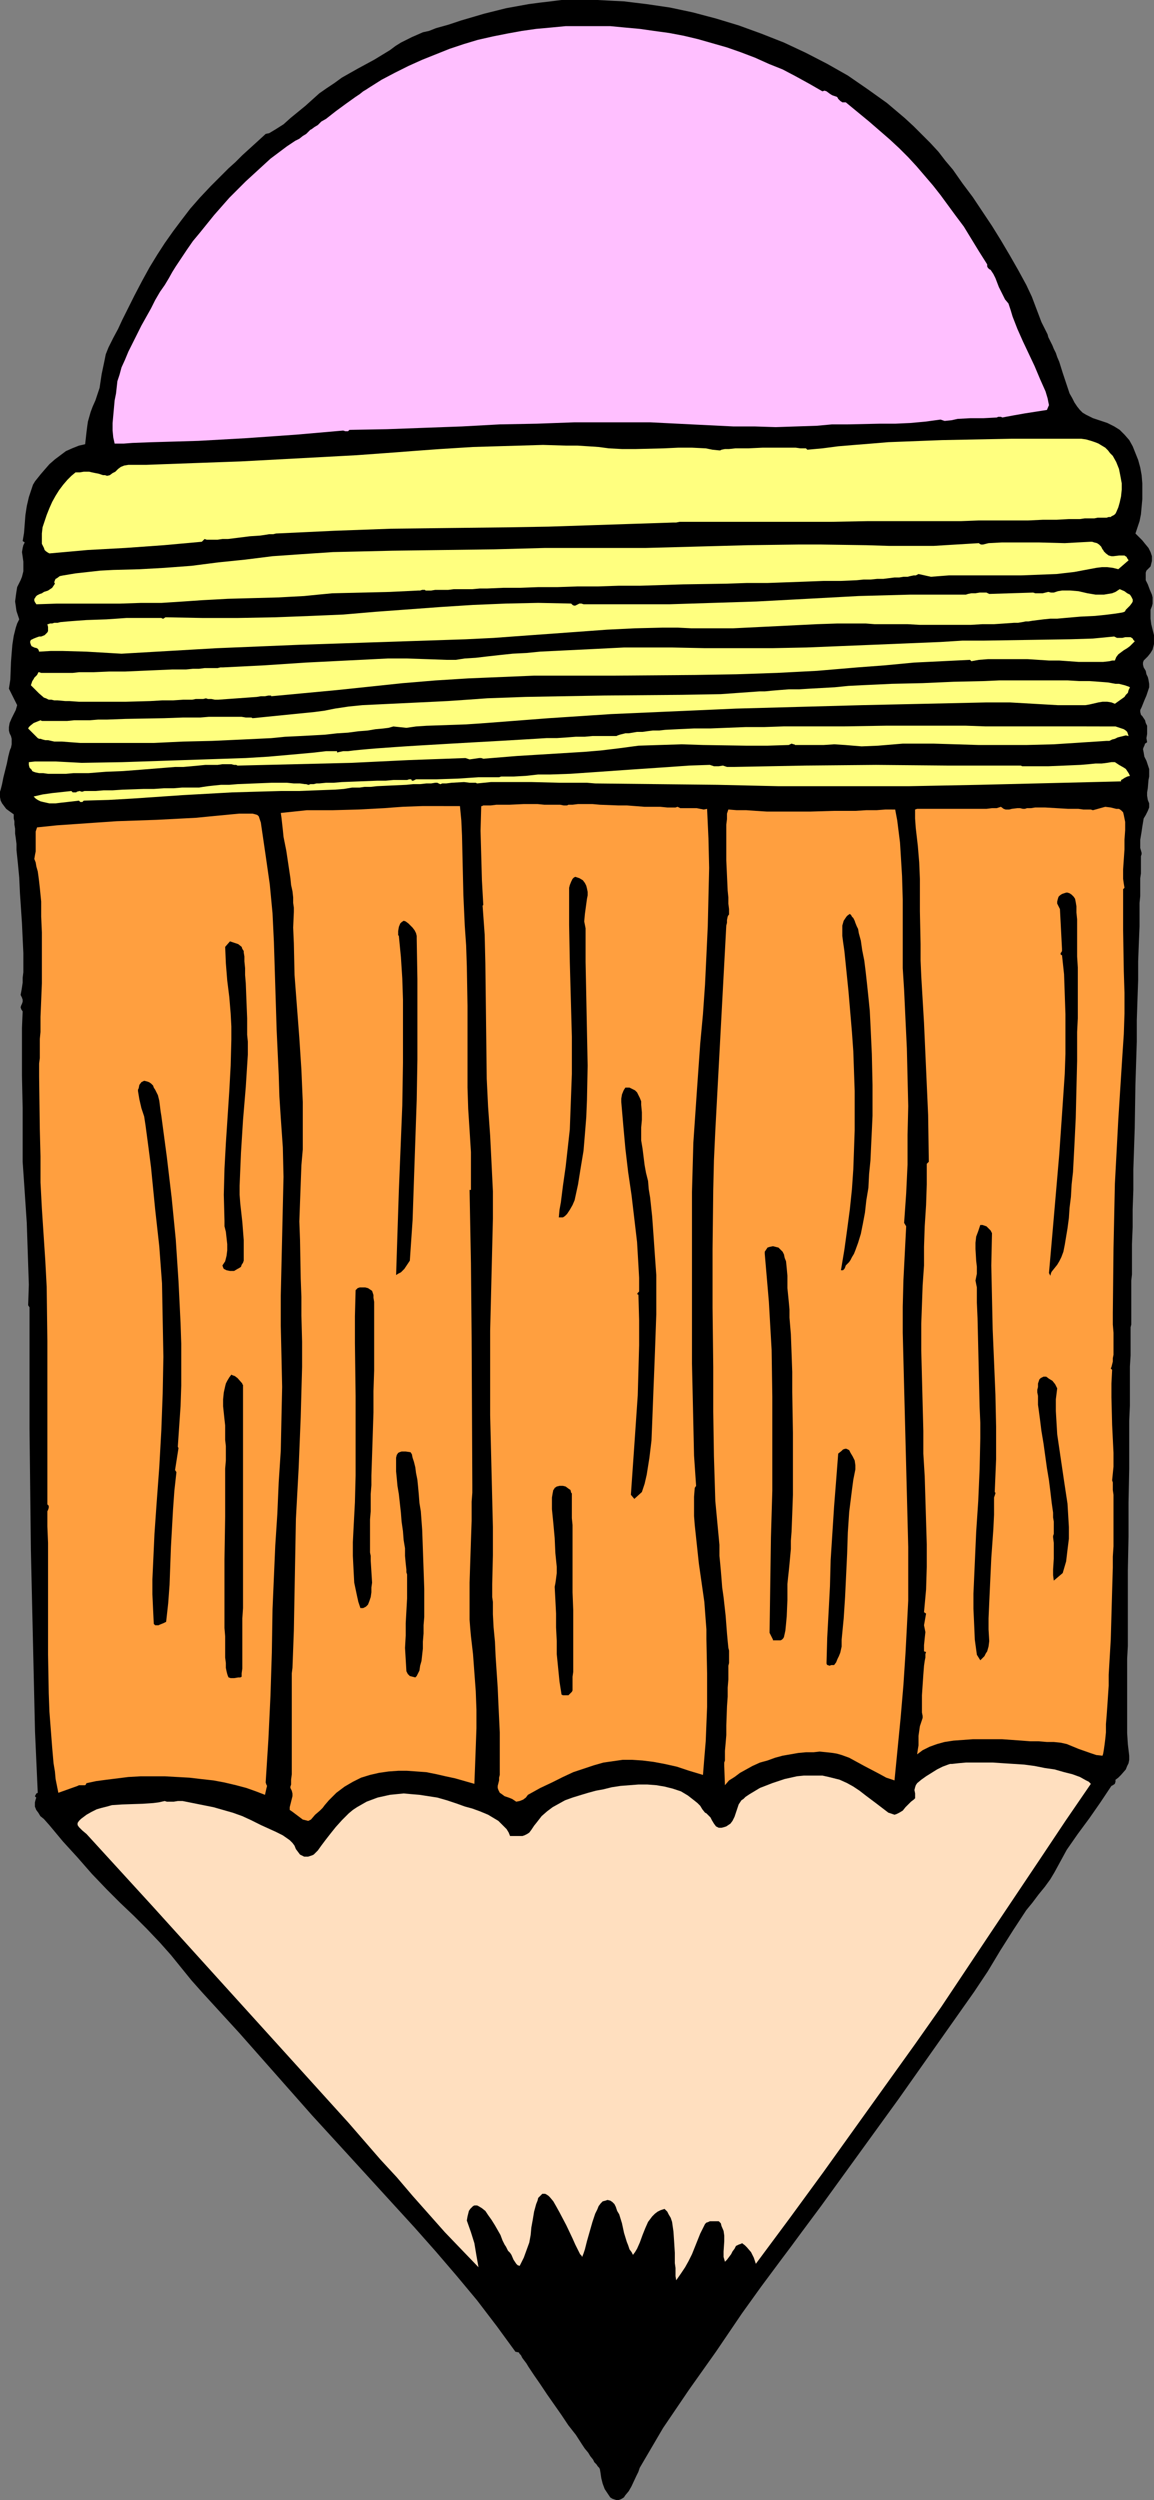 <?xml version="1.0" encoding="UTF-8" standalone="no"?>
<svg
   version="1.0"
   width="71.882mm"
   height="155.668mm"
   id="svg30"
   sodipodi:docname="Pencil 27.wmf"
   xmlns:inkscape="http://www.inkscape.org/namespaces/inkscape"
   xmlns:sodipodi="http://sodipodi.sourceforge.net/DTD/sodipodi-0.dtd"
   xmlns="http://www.w3.org/2000/svg"
   xmlns:svg="http://www.w3.org/2000/svg">
  <rect width="100%" height="100%" fill="#808080" stroke="none"/>
  <sodipodi:namedview
     id="namedview30"
     pagecolor="#ffffff"
     bordercolor="#000000"
     borderopacity="0.25"
     inkscape:showpageshadow="2"
     inkscape:pageopacity="0.0"
     inkscape:pagecheckerboard="0"
     inkscape:deskcolor="#d1d1d1"
     inkscape:document-units="mm" />
  <defs
     id="defs1">
    <pattern
       id="WMFhbasepattern"
       patternUnits="userSpaceOnUse"
       width="6"
       height="6"
       x="0"
       y="0" />
  </defs>
  <path
     style="fill:#000000;fill-opacity:1;fill-rule:evenodd;stroke:none"
     d="m 246.629,78.695 0.162,0.646 0.646,1.293 0.323,0.646 0.323,0.808 0.485,0.97 0.323,0.97 0.485,1.131 0.808,2.585 0.808,2.424 0.808,2.424 0.646,1.131 0.485,0.97 0.646,0.97 0.646,0.808 0.646,0.646 0.808,0.485 1.616,0.808 3.394,1.131 1.616,0.808 1.293,0.808 1.131,1.131 1.131,1.293 0.808,1.454 0.646,1.616 0.646,1.616 0.485,1.778 0.323,1.778 0.162,1.939 v 1.778 1.939 l -0.162,1.778 -0.162,1.778 -0.323,1.616 -0.485,1.454 -0.485,1.454 1.616,1.616 0.646,0.808 0.808,0.97 0.485,0.97 0.323,0.97 v 1.131 l -0.162,0.646 -0.162,0.646 -0.485,0.485 -0.485,0.485 -0.162,0.485 v 0.646 0.485 0.646 l 0.485,0.97 0.485,1.293 0.485,1.131 0.162,0.646 v 0.808 0.646 l -0.162,0.646 -0.323,0.808 v 0.646 1.454 l 0.162,1.293 0.323,1.293 0.323,1.293 v 1.454 0.646 l -0.162,0.646 -0.162,0.646 -0.485,0.808 -0.646,0.808 -0.646,0.646 -0.323,0.323 -0.162,0.485 v 0.485 l 0.162,0.646 0.485,0.808 0.162,0.808 0.323,0.646 0.162,0.646 0.162,0.97 v 0.808 l -0.323,0.97 -0.323,0.97 -0.485,1.131 -0.323,0.808 -0.323,0.808 -0.323,0.646 v 0.485 l 0.162,0.646 0.323,0.323 0.646,0.97 0.162,0.646 0.323,0.646 v 0.97 0.97 l -0.162,0.97 0.162,0.97 -0.485,0.323 -0.162,0.485 -0.162,0.323 -0.162,0.485 0.162,0.808 0.162,0.97 0.485,0.97 0.323,0.97 0.323,0.97 v 0.97 0.808 l -0.162,0.808 -0.162,1.939 -0.162,0.97 v 0.808 l 0.162,0.97 0.323,0.808 v 0.97 l -0.323,0.808 -0.485,0.97 -0.485,0.808 -0.323,1.939 -0.162,1.131 -0.162,0.97 -0.162,0.97 v 0.97 0.97 l 0.323,1.131 v 0.323 l -0.162,0.485 v 1.131 0.808 0.97 1.131 l -0.162,1.131 v 1.293 1.454 1.454 l -0.162,1.616 v 1.778 1.778 1.939 l -0.162,3.878 -0.162,4.363 v 4.363 l -0.162,4.686 -0.162,4.848 v 5.009 l -0.323,10.18 -0.162,10.18 -0.162,4.848 -0.162,4.848 v 4.848 l -0.162,4.525 v 4.201 l -0.162,4.04 v 1.939 1.778 1.778 1.616 l -0.162,1.454 v 2.747 1.293 4.686 0.162 0.162 0.162 0.323 0.323 0.485 l -0.162,0.646 v 0.646 0.808 0.808 0.97 0.97 2.424 l -0.162,2.585 v 2.747 3.232 3.232 l -0.162,3.555 v 3.555 3.878 3.878 l -0.162,7.918 v 8.08 l -0.162,7.918 v 3.717 3.878 3.555 3.393 3.232 l -0.162,3.07 v 5.171 2.262 2.585 0.808 1.131 2.747 2.747 l 0.162,2.585 0.323,2.747 v 0.97 l -0.162,0.808 -0.323,0.646 -0.323,0.808 -1.131,1.293 -0.646,0.646 -0.646,0.485 v 0.485 l -0.162,0.485 -0.485,0.323 -0.323,0.162 -2.586,3.878 -2.586,3.717 -2.748,3.717 -2.586,3.717 -0.97,1.778 -0.97,1.778 -0.97,1.778 -0.97,1.616 -1.293,1.778 -1.455,1.778 -1.455,1.939 -1.455,1.778 -3.071,4.686 -3.071,4.848 -2.909,4.848 -3.232,4.848 -8.889,12.604 -8.889,12.604 -18.263,25.208 -4.687,6.302 -2.263,3.07 -2.424,3.232 -4.687,6.302 -4.525,6.302 -6.141,9.049 -6.303,8.888 -3.071,4.525 -3.071,4.525 -2.748,4.686 -2.748,4.686 -0.162,0.485 -0.162,0.485 -0.485,0.97 -1.131,2.424 -0.646,1.131 -0.808,0.97 -0.323,0.485 -0.485,0.323 -0.323,0.162 -0.485,0.162 h -0.485 l -0.485,-0.162 -0.485,-0.162 -0.485,-0.323 -0.323,-0.485 -0.323,-0.485 -0.646,-0.97 -0.485,-1.293 -0.323,-1.293 -0.162,-1.131 -0.162,-0.97 v 0 l -0.162,-0.323 -0.323,-0.323 -0.323,-0.485 -0.485,-0.485 -0.323,-0.646 -0.646,-0.808 -0.485,-0.808 -0.808,-0.97 -0.646,-0.97 -1.455,-2.262 -1.778,-2.262 -1.616,-2.424 -3.394,-4.848 -1.616,-2.424 -1.455,-2.101 -0.646,-0.97 -0.646,-0.97 -0.485,-0.808 -0.485,-0.646 -0.485,-0.646 -0.323,-0.646 -0.323,-0.323 -0.162,-0.323 -0.808,-0.162 -4.364,-5.979 -4.687,-6.14 -4.849,-5.817 -4.849,-5.656 -5.01,-5.656 -5.172,-5.656 -10.182,-11.15 -8.727,-9.534 -8.566,-9.695 -8.566,-9.695 -8.727,-9.534 -2.586,-2.909 -4.849,-5.979 -2.586,-2.909 -3.071,-3.232 -3.071,-3.07 -3.232,-3.07 -3.071,-3.07 -3.556,-3.717 -3.394,-3.878 -3.394,-3.717 -3.232,-3.878 -1.293,-1.454 -0.808,-0.646 -0.485,-0.808 -0.485,-0.646 -0.323,-0.808 v -0.97 l 0.162,-0.646 0.162,-0.485 -0.162,-0.162 -0.162,-0.162 0.162,-0.323 L 8.566,422.076 8.889,421.914 8.243,407.533 7.919,393.313 7.596,379.093 7.273,364.873 6.95,336.271 v -28.602 l -0.323,-0.485 0.162,-4.848 -0.162,-4.848 -0.162,-4.848 -0.162,-4.848 -0.646,-9.695 -0.323,-4.686 v -5.009 -7.595 l -0.162,-7.595 v -7.595 -3.717 l 0.162,-3.878 -0.323,-0.485 -0.162,-0.485 0.162,-0.485 0.162,-0.323 0.162,-0.485 v -0.485 l -0.162,-0.485 -0.323,-0.646 0.162,-0.808 0.162,-0.97 0.162,-1.131 v -1.131 l 0.162,-1.293 v -1.454 -3.07 l -0.162,-3.393 -0.162,-3.555 -0.485,-7.272 -0.162,-3.555 -0.323,-3.393 -0.323,-3.07 v -1.454 l -0.162,-1.293 -0.162,-1.131 v -1.131 l -0.162,-0.97 v -0.808 l -0.162,-0.646 v -0.97 L 2.101,190.839 1.455,190.354 0.97,189.708 0.485,189.062 0.162,188.415 0,187.607 v -0.808 -0.485 l 0.162,-0.485 0.162,-0.646 0.162,-0.646 0.323,-1.616 0.808,-3.232 0.323,-1.616 0.162,-0.646 0.162,-0.646 0.162,-0.485 0.162,-0.323 0.162,-0.808 v -0.646 -0.646 L 2.586,173.226 2.263,172.579 2.101,171.933 v -0.808 l 0.162,-0.97 0.485,-1.131 0.485,-0.97 0.485,-0.97 0.323,-1.131 -1.939,-3.878 0.323,-2.101 0.162,-4.201 0.162,-2.101 0.162,-1.939 0.323,-2.101 0.485,-1.939 0.323,-0.97 0.485,-0.97 -0.323,-0.97 -0.323,-0.97 -0.162,-1.131 -0.162,-1.131 0.162,-1.293 0.162,-1.131 0.162,-0.97 0.485,-0.97 0.323,-0.646 0.323,-0.808 0.162,-0.646 0.162,-0.646 v -1.293 -0.97 l -0.162,-1.131 -0.162,-1.131 0.162,-0.97 0.162,-0.646 0.323,-0.646 -0.485,-0.323 0.323,-1.939 0.162,-2.101 0.162,-2.101 0.323,-2.101 0.485,-2.101 0.646,-1.939 0.323,-0.97 0.485,-0.808 0.646,-0.808 0.646,-0.808 0.97,-1.131 1.131,-1.293 1.293,-1.131 1.293,-0.97 1.293,-0.97 1.455,-0.646 1.616,-0.646 1.455,-0.323 0.162,-1.454 0.162,-1.454 0.162,-1.293 0.162,-1.131 0.323,-1.131 0.323,-1.131 0.485,-1.293 0.646,-1.454 0.485,-1.454 0.485,-1.454 0.485,-3.232 0.646,-3.07 0.323,-1.616 0.646,-1.616 1.131,-2.262 1.131,-2.101 0.97,-2.101 0.97,-1.939 0.97,-1.939 0.97,-1.939 1.778,-3.393 1.778,-3.232 1.778,-2.909 1.778,-2.747 1.939,-2.747 1.939,-2.585 2.101,-2.747 2.263,-2.585 2.586,-2.747 1.293,-1.293 1.455,-1.454 1.455,-1.454 1.616,-1.454 1.616,-1.616 1.778,-1.616 1.778,-1.616 1.939,-1.778 0.808,-0.162 1.616,-0.97 1.778,-1.131 1.616,-1.454 1.778,-1.454 1.778,-1.454 1.616,-1.454 1.616,-1.454 1.616,-1.131 1.939,-1.293 1.778,-1.293 3.717,-2.101 3.879,-2.101 3.717,-2.262 1.293,-0.97 1.293,-0.808 2.586,-1.293 2.586,-1.131 1.455,-0.323 1.616,-0.646 2.909,-0.808 2.909,-0.97 2.748,-0.808 2.748,-0.808 5.172,-1.293 5.333,-0.97 2.424,-0.323 2.748,-0.323 L 132.204,0 h 2.748 2.909 2.748 l 3.071,0.162 3.232,0.162 5.333,0.646 5.495,0.808 5.333,1.131 5.495,1.454 5.333,1.616 5.333,1.939 5.333,2.101 5.172,2.424 5.01,2.585 4.849,2.747 4.687,3.232 2.263,1.616 2.263,1.616 2.101,1.778 2.101,1.778 2.101,1.939 1.939,1.939 1.939,1.939 1.939,2.101 1.616,2.101 1.778,2.101 2.263,3.232 2.424,3.232 2.263,3.393 2.263,3.393 2.101,3.393 2.101,3.555 1.939,3.393 1.939,3.555 1.293,2.747 2.263,5.979 z"
     id="path1" />
  <path
     style="fill:#ffbfff;fill-opacity:1;fill-rule:evenodd;stroke:none"
     d="m 193.618,21.492 0.485,-0.162 0.485,0.162 0.646,0.485 0.485,0.323 0.323,0.162 0.485,0.162 0.485,0.162 0.162,0.162 0.162,0.323 0.485,0.485 0.485,0.323 h 0.808 l 2.748,2.262 2.748,2.262 2.424,2.101 2.424,2.101 2.263,2.101 2.101,2.101 1.939,2.101 1.939,2.262 1.939,2.262 1.778,2.262 1.778,2.424 1.778,2.424 1.939,2.585 1.778,2.909 1.778,2.909 1.939,3.07 v 0.485 l 0.162,0.323 0.323,0.323 0.323,0.162 0.646,0.97 0.485,0.97 0.808,2.101 0.97,1.939 0.485,0.97 0.808,0.97 0.485,1.454 0.485,1.616 1.131,2.909 1.293,2.909 2.748,5.817 1.293,3.07 1.293,2.909 0.485,1.616 0.323,1.616 -0.485,1.131 -5.172,0.808 -2.748,0.485 -2.586,0.485 -0.323,-0.162 h -0.323 -0.323 l -0.323,0.162 -3.071,0.162 h -3.071 l -3.071,0.162 -1.455,0.323 -1.616,0.162 -0.97,-0.323 -3.556,0.485 -3.556,0.323 -3.556,0.162 h -3.717 l -7.434,0.162 h -3.717 l -3.556,0.323 -4.849,0.162 -4.849,0.162 -5.01,-0.162 h -5.01 l -9.859,-0.485 -9.697,-0.485 h -8.889 -8.889 l -8.889,0.323 -8.727,0.162 -8.889,0.485 -8.889,0.323 -8.727,0.323 -8.889,0.162 -0.323,0.323 h -0.323 -0.323 l -0.485,-0.162 -11.152,0.97 -11.475,0.808 -11.475,0.646 -5.495,0.162 -5.657,0.162 -4.364,0.162 -2.101,0.162 h -2.101 l -0.323,-1.454 -0.162,-1.616 v -1.778 l 0.162,-1.778 0.323,-3.555 0.162,-0.808 0.162,-0.808 0.162,-1.454 0.162,-1.454 0.485,-1.454 0.485,-1.778 0.808,-1.778 0.808,-1.939 0.97,-1.939 2.101,-4.201 2.263,-4.04 0.97,-1.939 1.131,-1.939 1.131,-1.616 0.97,-1.616 0.808,-1.454 0.808,-1.293 1.293,-1.939 1.293,-1.939 1.455,-2.101 1.616,-1.939 3.394,-4.201 3.556,-4.04 3.879,-3.878 1.939,-1.778 1.939,-1.778 1.939,-1.778 1.939,-1.454 1.939,-1.454 1.939,-1.293 0.97,-0.485 0.808,-0.646 0.808,-0.485 0.808,-0.808 v 0 l 0.162,-0.162 0.323,-0.162 0.646,-0.485 0.808,-0.485 0.808,-0.808 1.131,-0.646 2.263,-1.778 2.424,-1.778 1.131,-0.808 1.131,-0.808 0.97,-0.646 0.808,-0.646 0.808,-0.485 0.485,-0.323 3.071,-1.939 3.071,-1.616 3.232,-1.616 3.232,-1.454 3.232,-1.293 3.232,-1.293 3.394,-1.131 3.232,-0.97 3.556,-0.808 3.232,-0.646 3.556,-0.646 3.394,-0.485 3.556,-0.323 3.394,-0.323 h 3.556 3.394 3.556 l 3.394,0.323 3.556,0.323 3.394,0.485 3.556,0.485 3.394,0.646 3.394,0.808 3.394,0.97 3.394,0.97 3.232,1.131 3.394,1.293 3.232,1.454 3.232,1.293 3.071,1.616 3.232,1.778 z"
     id="path2" />
  <path
     style="fill:#ffff7f;fill-opacity:1;fill-rule:evenodd;stroke:none"
     d="m 48.162,126.849 -0.646,0.646 -8.889,0.808 -9.051,0.646 -8.889,0.485 -9.051,0.808 -0.323,-0.162 -0.485,-0.323 -0.323,-0.323 -0.162,-0.485 -0.485,-0.97 v -1.131 -1.293 l 0.162,-1.454 0.485,-1.454 0.485,-1.454 0.646,-1.616 0.646,-1.454 0.808,-1.454 0.808,-1.293 0.97,-1.293 0.97,-1.131 0.97,-0.97 0.97,-0.808 h 0.97 l 0.97,-0.162 h 1.293 l 0.646,0.162 0.808,0.162 0.808,0.162 0.97,0.323 h 0.485 l 0.485,0.162 0.646,-0.162 0.646,-0.485 0.646,-0.323 0.646,-0.646 0.646,-0.485 0.808,-0.323 0.97,-0.162 h 4.202 l 4.364,-0.162 8.889,-0.323 9.051,-0.323 9.051,-0.485 9.051,-0.485 9.051,-0.485 8.889,-0.646 4.202,-0.323 4.364,-0.323 2.263,-0.162 2.586,-0.162 5.172,-0.323 5.495,-0.162 5.495,-0.162 5.495,-0.162 5.333,0.162 h 2.748 l 2.586,0.162 2.424,0.162 2.424,0.323 3.071,0.162 h 3.232 l 6.626,-0.162 3.394,-0.162 h 3.232 l 3.232,0.162 1.616,0.323 1.616,0.162 h 0.162 l 0.323,-0.162 0.808,-0.162 h 0.97 l 1.455,-0.162 h 1.455 1.616 l 3.394,-0.162 h 7.758 l 1.131,0.162 h 1.293 l 0.323,0.323 3.556,-0.323 3.717,-0.485 3.879,-0.323 4.04,-0.323 3.879,-0.323 4.202,-0.162 8.404,-0.323 8.243,-0.162 8.243,-0.162 h 3.879 11.152 1.293 l 1.131,0.162 1.131,0.323 0.97,0.323 0.808,0.323 0.808,0.485 0.808,0.485 0.646,0.646 0.485,0.646 0.646,0.646 0.808,1.454 0.646,1.616 0.323,1.616 0.323,1.778 v 1.454 l -0.162,1.616 -0.323,1.454 -0.323,1.131 -0.485,1.131 -0.162,0.323 -0.323,0.323 -0.323,0.162 -0.323,0.162 -0.162,0.162 h -0.485 l -0.485,0.162 h -0.646 -0.646 -0.808 l -0.808,0.162 h -1.131 -1.131 l -1.131,0.162 h -1.293 -1.293 l -2.909,0.162 h -3.232 l -3.394,0.162 h -3.717 -3.879 -4.04 l -4.202,0.162 h -4.364 -8.727 -8.889 l -8.727,0.162 h -16.162 -3.556 -9.374 -1.293 -5.172 l -0.808,0.162 h -0.646 l -9.859,0.323 -9.697,0.323 -9.859,0.323 -9.697,0.162 -13.738,0.162 -13.576,0.162 -13.414,0.485 -6.788,0.323 -6.95,0.323 -0.646,0.162 h -0.97 l -0.97,0.162 -1.131,0.162 -2.424,0.162 -2.586,0.323 -2.586,0.323 h -1.293 l -1.131,0.162 h -0.97 -0.808 -0.808 z"
     id="path3" />
  <path
     style="fill:#ffff7f;fill-opacity:1;fill-rule:evenodd;stroke:none"
     d="m 265.7,131.858 -2.424,2.101 -1.293,-0.323 -1.293,-0.162 h -1.293 l -1.293,0.162 -2.586,0.485 -2.586,0.485 -4.202,0.485 -4.202,0.162 -4.202,0.162 h -12.768 -4.202 l -4.202,0.323 -2.909,-0.646 -0.323,0.162 -0.323,0.162 h -0.485 l -0.808,0.162 -0.646,0.162 h -0.97 l -0.97,0.162 h -1.131 l -1.293,0.162 -1.293,0.162 h -1.455 l -1.616,0.162 h -1.616 l -1.616,0.162 -3.717,0.162 h -4.04 l -4.202,0.162 -4.525,0.162 -4.525,0.162 h -4.849 l -4.849,0.162 -10.182,0.162 -10.182,0.323 h -5.01 l -4.849,0.162 h -4.849 l -4.687,0.162 h -4.525 l -4.202,0.162 h -4.04 l -3.717,0.162 h -1.778 l -1.778,0.162 h -1.455 -1.455 -1.455 l -1.293,0.162 h -1.131 -1.131 -0.808 l -0.97,0.162 h -0.646 -0.646 l -0.162,-0.162 H 99.718 99.395 l -0.485,0.162 h -0.485 l -6.626,0.323 -6.788,0.162 -6.788,0.162 -3.394,0.323 -3.232,0.323 -3.071,0.162 -2.909,0.162 -11.96,0.323 -2.909,0.162 -3.071,0.162 -4.687,0.323 -5.01,0.323 h -4.849 l -4.849,0.162 h -9.859 -5.01 l -4.849,0.162 -0.323,-0.485 -0.162,-0.323 v -0.485 l 0.162,-0.162 0.162,-0.323 0.323,-0.323 0.646,-0.323 0.485,-0.162 0.485,-0.323 0.97,-0.323 0.97,-0.646 0.323,-0.485 0.323,-0.485 -0.162,-0.323 0.162,-0.485 0.162,-0.323 0.323,-0.162 0.646,-0.485 0.808,-0.162 2.909,-0.485 2.909,-0.323 2.909,-0.323 3.071,-0.162 6.141,-0.162 2.909,-0.162 2.909,-0.162 6.465,-0.485 6.303,-0.808 6.303,-0.646 6.465,-0.808 6.95,-0.485 7.273,-0.485 7.111,-0.162 6.95,-0.162 11.96,-0.162 11.96,-0.162 11.96,-0.323 h 5.98 5.818 5.98 5.98 l 11.96,-0.323 11.96,-0.323 11.96,-0.162 h 5.333 l 10.667,0.162 5.333,0.162 h 5.172 5.333 l 5.333,-0.323 5.333,-0.323 0.162,0.162 0.323,0.162 h 0.485 l 0.646,-0.162 0.646,-0.162 3.071,-0.162 h 2.909 5.98 l 5.98,0.162 2.909,-0.162 3.071,-0.162 h 0.485 l 0.485,0.162 0.646,0.162 0.485,0.323 0.485,0.485 0.323,0.646 0.162,0.162 0.162,0.323 0.485,0.485 0.646,0.485 0.646,0.162 h 0.485 l 1.293,-0.162 h 0.646 0.646 l 0.485,0.323 0.162,0.323 z"
     id="path4" />
  <path
     style="fill:#ffff7f;fill-opacity:1;fill-rule:evenodd;stroke:none"
     d="m 264.73,143.978 -0.485,0.162 -0.97,0.162 -1.131,0.162 -1.293,0.162 -1.455,0.162 -1.616,0.162 -3.394,0.162 -3.717,0.323 -1.778,0.162 h -1.616 l -1.616,0.162 -1.293,0.162 -1.293,0.162 -0.97,0.162 h -0.646 l -0.808,0.162 -0.97,0.162 h -0.97 l -2.263,0.162 -2.424,0.162 h -2.748 l -2.748,0.162 h -5.98 -5.98 l -2.909,-0.162 h -2.748 -2.586 -2.424 l -2.101,-0.162 h -1.778 -4.849 l -4.849,0.162 -9.859,0.485 -9.859,0.485 h -4.849 -5.01 l -3.232,-0.162 h -3.394 l -6.626,0.162 -6.626,0.323 -6.626,0.485 -13.414,0.97 -6.626,0.485 -6.626,0.323 -19.556,0.646 -19.556,0.646 -19.556,0.808 -19.556,1.131 -2.748,0.162 -2.748,-0.162 -5.495,-0.323 -5.657,-0.162 h -2.748 l -2.748,0.162 -0.162,-0.485 -0.323,-0.323 -0.646,-0.162 -0.646,-0.323 -0.162,-0.323 -0.162,-0.485 v -0.323 l 0.162,-0.323 0.323,-0.162 0.323,-0.162 0.808,-0.323 0.485,-0.162 h 0.485 l 0.808,-0.323 0.323,-0.323 0.323,-0.323 0.162,-0.323 v -0.485 -0.485 l -0.162,-0.646 h 0.162 l 0.485,-0.162 h 0.485 l 0.485,-0.162 h 0.808 l 0.646,-0.162 1.778,-0.162 2.101,-0.162 2.263,-0.162 4.687,-0.162 2.424,-0.162 2.263,-0.162 h 2.263 1.939 2.424 0.646 0.485 0.485 l 0.323,0.162 h 0.162 l 0.485,-0.323 8.566,0.162 h 8.566 l 8.727,-0.162 8.404,-0.323 7.596,-0.323 7.596,-0.646 15.354,-1.131 7.596,-0.485 7.758,-0.323 7.596,-0.162 7.758,0.162 0.323,0.323 0.323,0.162 h 0.323 l 0.323,-0.162 0.646,-0.323 h 0.485 l 0.485,0.162 h 10.182 10.182 l 10.182,-0.323 10.182,-0.323 12.121,-0.646 11.96,-0.646 11.96,-0.323 h 6.141 5.98 0.646 0.485 l 0.485,-0.162 0.808,-0.162 h 0.97 l 0.97,-0.162 h 0.97 0.646 l 0.646,0.323 10.344,-0.323 0.485,0.162 h 0.646 1.131 l 1.293,-0.323 0.646,0.162 h 0.646 l 0.97,-0.323 0.97,-0.162 h 0.97 0.97 l 1.939,0.162 2.101,0.485 1.939,0.323 h 0.97 0.97 l 0.97,-0.162 0.97,-0.162 0.808,-0.323 0.97,-0.646 1.131,0.485 0.646,0.485 0.646,0.323 0.323,0.485 0.162,0.323 0.162,0.323 v 0.485 l -0.162,0.323 -0.485,0.646 -0.485,0.485 -0.485,0.485 -0.162,0.323 z"
     id="path5" />
  <path
     style="fill:#ffff7f;fill-opacity:1;fill-rule:evenodd;stroke:none"
     d="m 262.306,149.795 0.646,0.323 h 0.646 0.646 l 0.646,-0.162 h 0.646 0.646 l 0.485,0.323 0.162,0.323 0.323,0.323 -0.646,0.646 -0.485,0.485 -0.646,0.485 -0.808,0.485 -0.646,0.485 -0.646,0.485 -0.485,0.646 -0.323,0.808 h -0.646 l -0.646,0.162 -1.455,0.162 h -1.778 -1.939 -2.101 l -2.263,-0.162 -2.263,-0.162 h -2.424 l -5.01,-0.323 h -4.849 -2.263 -2.263 l -2.101,0.162 -1.778,0.323 -0.323,-0.323 -6.626,0.323 -6.626,0.323 -6.788,0.646 -6.465,0.485 -9.535,0.808 -9.374,0.485 -9.535,0.323 -9.697,0.162 -19.071,0.162 h -18.909 l -7.758,0.323 -7.758,0.323 -7.758,0.485 -7.758,0.646 -15.354,1.616 -15.515,1.454 v -0.162 h -0.646 l -0.808,0.162 h -0.97 l -0.97,0.162 -2.263,0.162 -2.263,0.162 -2.263,0.162 -2.263,0.162 h -0.808 l -0.808,-0.162 h -0.808 l -0.485,-0.162 -0.646,0.162 h -0.808 -0.97 l -0.808,0.162 h -2.101 l -2.424,0.162 h -2.586 l -2.748,0.162 -5.818,0.162 h -5.657 -5.333 l -2.263,-0.162 h -0.97 l -1.778,-0.162 h -0.808 l -0.646,-0.162 h -0.646 l -0.646,-0.323 -0.485,-0.162 -1.131,-0.97 -0.97,-0.97 -0.97,-0.97 0.323,-0.97 0.323,-0.485 0.162,-0.323 0.323,-0.323 0.323,-0.323 0.162,-0.323 0.162,-0.323 h 0.162 l 0.485,0.162 h 0.485 0.808 4.525 1.616 l 1.455,-0.162 h 3.394 l 3.717,-0.162 h 3.717 l 7.434,-0.323 3.717,-0.162 h 3.232 l 1.616,-0.162 h 1.455 l 1.293,-0.162 h 1.131 1.131 0.808 l 0.646,-0.162 h 0.646 l 9.697,-0.485 9.697,-0.646 9.697,-0.485 9.697,-0.485 h 2.263 2.101 l 4.849,0.162 4.525,0.162 h 2.263 l 2.101,-0.323 2.586,-0.162 2.748,-0.323 2.909,-0.323 3.071,-0.323 3.232,-0.162 3.232,-0.323 6.626,-0.323 6.626,-0.323 3.232,-0.162 3.232,-0.162 h 2.909 5.818 2.586 l 7.758,0.162 h 7.919 7.919 l 8.081,-0.162 15.839,-0.646 15.677,-0.646 5.172,-0.323 h 5.01 l 10.344,-0.162 10.182,-0.162 5.172,-0.162 z"
     id="path6" />
  <path
     style="fill:#ffff7f;fill-opacity:1;fill-rule:evenodd;stroke:none"
     d="m 266.023,161.753 -0.323,0.646 -0.162,0.646 -0.485,0.485 -0.323,0.485 -1.131,0.808 -1.131,0.808 -0.808,-0.323 -0.97,-0.162 h -1.131 l -0.97,0.162 -2.101,0.485 -0.97,0.162 h -0.97 -5.495 l -5.657,-0.323 -5.657,-0.323 h -5.495 l -29.414,0.646 -29.576,0.808 -14.707,0.646 -14.707,0.646 -14.707,0.97 -14.707,1.131 -4.687,0.323 -4.687,0.162 -4.687,0.162 -2.424,0.162 -2.263,0.323 -3.071,-0.323 -1.131,0.323 -1.293,0.162 -1.778,0.162 -1.939,0.323 -2.101,0.162 -2.424,0.323 -2.586,0.162 -2.909,0.323 -2.909,0.162 -3.071,0.162 -3.394,0.162 -3.232,0.323 -6.788,0.323 -7.111,0.323 -6.95,0.162 -6.788,0.323 h -3.232 -3.071 -5.818 -2.748 -2.424 L 16.647,174.68 14.546,174.518 h -1.778 l -1.455,-0.323 h -0.646 l -0.646,-0.162 -0.485,-0.162 H 9.212 l -0.323,-0.162 -0.323,-0.323 -1.293,-1.293 -0.646,-0.646 0.162,-0.323 0.323,-0.323 0.808,-0.646 0.808,-0.323 0.808,-0.323 0.323,0.162 h 0.323 0.808 2.101 1.131 1.616 l 1.616,-0.162 h 1.778 1.939 l 1.939,-0.162 h 2.101 l 4.364,-0.162 9.051,-0.162 4.525,-0.162 h 2.101 1.939 l 1.939,-0.162 h 7.758 l 0.97,0.162 h 0.808 0.485 l 0.323,0.162 4.849,-0.485 4.849,-0.485 4.849,-0.485 2.424,-0.323 2.424,-0.485 3.232,-0.485 3.232,-0.323 3.394,-0.162 3.394,-0.162 6.788,-0.323 3.394,-0.162 3.232,-0.162 4.687,-0.323 4.525,-0.323 9.051,-0.323 9.212,-0.162 9.212,-0.162 18.263,-0.162 9.212,-0.162 9.051,-0.646 h 0.646 0.646 l 1.616,-0.162 1.939,-0.162 2.101,-0.162 h 2.424 l 2.586,-0.162 2.909,-0.162 2.909,-0.162 3.232,-0.323 3.232,-0.162 3.556,-0.162 3.394,-0.162 7.273,-0.162 7.273,-0.323 7.273,-0.162 3.556,-0.162 h 3.394 3.394 6.303 2.909 l 2.748,0.162 h 2.424 l 2.263,0.162 2.101,0.162 1.778,0.323 h 0.808 l 1.293,0.323 0.485,0.162 0.485,0.162 z"
     id="path7" />
  <path
     style="fill:#ffff7f;fill-opacity:1;fill-rule:evenodd;stroke:none"
     d="m 260.528,170.963 h 2.101 l 0.97,0.323 0.97,0.323 0.485,0.323 0.323,0.323 0.162,0.485 0.162,0.485 -0.646,-0.162 -0.646,0.162 -0.646,0.162 -0.646,0.162 -0.646,0.323 -0.646,0.162 -0.646,0.323 h -0.646 l -12.445,0.808 -6.303,0.162 h -6.141 -5.333 l -10.505,-0.323 h -5.333 -1.939 l -1.939,0.162 -3.879,0.323 -3.879,0.162 -1.939,-0.162 -1.939,-0.162 -2.586,-0.162 -2.424,0.162 h -2.263 -4.525 l -0.162,-0.162 h -0.162 l -0.485,-0.162 -0.323,0.162 -0.323,0.162 -5.01,0.162 h -5.01 l -10.182,-0.162 -5.01,-0.162 -5.172,0.162 -5.01,0.162 -2.424,0.323 -2.424,0.323 -4.04,0.485 -3.879,0.323 -7.919,0.485 -7.919,0.485 -7.919,0.646 -0.485,-0.162 h -0.485 l -1.131,0.162 -1.131,0.162 -0.485,-0.162 -0.485,-0.162 -13.414,0.485 -13.414,0.646 -13.414,0.323 -13.414,0.323 -0.323,-0.162 H 55.112 l -0.646,-0.162 h -2.101 l -1.131,0.162 h -1.455 -1.455 l -1.616,0.162 -1.778,0.162 -1.778,0.162 h -1.939 l -4.04,0.323 -4.04,0.323 -4.202,0.323 -4.04,0.162 -4.04,0.323 h -1.778 -1.778 l -1.778,0.162 H 14.061 12.606 11.313 L 10.182,181.952 H 9.212 L 8.404,181.79 7.919,181.628 7.596,181.467 7.434,181.144 6.95,180.659 6.788,180.013 v -0.646 l 1.455,-0.162 h 1.616 3.232 l 3.071,0.162 3.071,0.162 9.535,-0.162 9.697,-0.323 19.394,-0.646 5.333,-0.323 5.495,-0.485 5.333,-0.485 2.748,-0.323 h 2.586 v 0.323 l 0.646,-0.162 0.808,-0.162 h 1.131 l 1.293,-0.162 1.616,-0.162 1.778,-0.162 1.939,-0.162 2.263,-0.162 2.263,-0.162 2.424,-0.162 2.586,-0.162 2.748,-0.162 5.495,-0.323 5.657,-0.323 5.818,-0.323 5.495,-0.323 2.748,-0.162 2.586,-0.162 h 2.424 l 2.424,-0.162 2.101,-0.162 h 2.101 l 1.778,-0.162 h 1.616 1.293 1.293 0.808 0.646 l 0.323,-0.162 0.485,-0.162 0.646,-0.162 0.646,-0.162 h 0.808 l 0.97,-0.162 0.97,-0.162 h 1.293 l 1.131,-0.162 1.293,-0.162 h 1.455 l 1.455,-0.162 3.232,-0.162 3.556,-0.162 h 3.879 l 4.04,-0.162 4.202,-0.162 h 4.364 l 4.687,-0.162 h 4.687 9.535 l 9.697,-0.162 h 18.909 l 4.525,0.162 h 8.243 3.879 8.404 1.455 z"
     id="path8" />
  <path
     style="fill:#ffff7f;fill-opacity:1;fill-rule:evenodd;stroke:none"
     d="m 266.023,182.598 -0.646,0.162 -0.646,0.323 -0.485,0.323 -0.323,0.162 v 0.323 l -33.293,0.808 -16.485,0.323 h -16.647 -14.384 l -14.222,-0.323 -14.384,-0.162 -14.384,-0.162 -1.939,-0.162 h -3.232 -3.232 l -6.465,-0.162 h -6.465 -3.232 l -3.232,0.323 -0.323,-0.162 h -0.323 -0.485 -0.646 l -1.293,-0.162 -2.909,0.162 -1.293,0.162 h -0.646 -0.323 l -0.323,0.162 h -0.162 l -0.646,-0.323 h -0.162 -0.323 l -0.97,0.162 h -1.131 l -1.455,0.162 h -1.616 l -1.616,0.162 -3.556,0.162 -3.394,0.162 -1.455,0.162 h -1.455 l -1.131,0.162 h -0.97 -0.485 -0.162 -0.162 l -1.939,0.323 -2.101,0.162 -4.364,0.162 -4.202,0.162 h -4.202 l -5.818,0.162 -5.657,0.162 -11.637,0.646 -11.798,0.808 -5.657,0.323 -5.818,0.162 -0.323,0.323 h -0.323 -0.162 l -0.323,-0.323 -1.293,0.162 -1.455,0.162 -1.455,0.162 -1.293,0.162 h -1.455 l -1.455,-0.323 -0.646,-0.162 -0.646,-0.323 -0.485,-0.323 -0.485,-0.485 2.101,-0.485 2.263,-0.323 4.525,-0.485 0.323,0.323 h 0.162 0.323 0.323 l 0.162,-0.162 0.646,-0.162 0.485,0.162 h 0.162 l 0.485,-0.162 h 0.485 0.646 0.646 0.808 l 1.939,-0.162 h 2.101 l 2.424,-0.162 4.849,-0.162 h 2.424 l 2.424,-0.162 h 2.263 l 1.939,-0.162 h 0.808 1.455 0.646 1.131 l 0.97,-0.162 1.131,-0.162 1.455,-0.162 1.616,-0.162 h 1.939 l 1.939,-0.162 4.04,-0.162 4.04,-0.162 h 3.556 l 1.616,0.162 h 1.455 l 1.131,0.162 h 0.323 l 0.485,0.162 h 0.162 l 0.323,-0.162 h 0.323 0.485 l 0.646,-0.162 H 75.152 l 1.616,-0.162 h 1.778 l 1.939,-0.162 4.202,-0.162 4.202,-0.162 h 1.939 l 1.778,-0.162 h 1.616 0.646 0.97 l 0.485,-0.162 h 0.485 l 0.162,0.323 h 0.323 l 0.323,-0.162 0.323,-0.162 h 2.424 2.424 l 5.01,-0.162 4.849,-0.323 h 2.424 2.424 l 0.485,-0.162 h 2.909 l 2.909,-0.162 2.909,-0.323 h 2.909 l 4.687,-0.162 4.687,-0.323 9.212,-0.646 9.535,-0.646 4.525,-0.323 4.849,-0.162 0.485,0.162 0.485,0.162 h 1.131 l 0.97,-0.162 0.485,0.162 0.485,0.162 h 1.616 l 16.808,-0.323 16.647,-0.162 16.808,0.162 h 16.808 0.162 0.323 l 0.323,0.162 h 0.485 0.97 2.909 1.778 l 3.879,-0.162 3.717,-0.162 1.939,-0.162 1.616,-0.162 h 1.455 l 1.293,-0.162 0.97,-0.162 h 0.485 0.323 l 0.97,0.646 1.131,0.646 0.485,0.323 0.323,0.485 0.323,0.485 z"
     id="path9" />
  <path
     style="fill:#ff9f3f;fill-opacity:1;fill-rule:evenodd;stroke:none"
     d="m 159.517,189.87 0.646,0.323 h 0.808 1.616 1.455 l 0.808,0.162 0.808,0.162 0.808,-0.162 0.323,6.948 0.162,6.948 -0.162,6.948 -0.162,6.787 -0.323,6.948 -0.323,6.787 -0.485,6.948 -0.646,6.948 -0.808,11.473 -0.808,11.796 -0.162,5.817 -0.162,5.817 v 5.817 5.656 14.382 14.543 l 0.162,7.11 0.162,7.272 0.162,7.272 0.485,7.11 -0.323,0.485 -0.162,2.101 v 2.262 2.262 l 0.162,2.101 0.485,4.525 0.485,4.525 1.293,9.049 0.323,4.363 0.162,2.101 v 2.262 l 0.162,8.08 v 7.918 l -0.162,4.04 -0.162,4.04 -0.323,3.878 -0.323,4.04 -3.232,-0.97 -2.909,-0.97 -2.909,-0.646 -2.586,-0.485 -2.586,-0.323 -2.424,-0.162 h -2.263 l -2.263,0.323 -2.263,0.323 -2.263,0.646 -2.424,0.808 -2.424,0.808 -2.424,1.131 -2.586,1.293 -2.748,1.293 -2.909,1.616 -0.485,0.646 -0.646,0.485 -0.808,0.323 -0.808,0.162 -0.97,-0.646 -0.808,-0.323 -0.97,-0.323 -0.646,-0.485 -0.485,-0.323 -0.162,-0.323 -0.162,-0.323 -0.162,-0.485 v -0.485 l 0.162,-0.646 0.162,-0.646 v -0.646 l 0.162,-0.646 v -0.808 -1.131 -5.009 -3.07 l -0.162,-3.393 -0.162,-3.393 -0.162,-3.717 -0.485,-7.272 -0.162,-3.555 -0.323,-3.393 -0.162,-3.07 v -1.454 -1.454 l -0.162,-1.131 v -3.07 l 0.162,-6.787 v -6.625 l -0.646,-26.339 v -6.625 -6.625 -6.625 l 0.162,-6.464 0.323,-13.25 0.162,-6.625 v -6.464 l -0.323,-6.625 -0.323,-6.464 -0.485,-6.787 -0.323,-6.625 -0.323,-27.147 -0.162,-6.787 -0.485,-6.787 0.162,-0.162 -0.323,-5.817 -0.162,-5.817 -0.162,-5.817 0.162,-5.817 h 0.162 l 0.323,-0.162 h 0.808 0.97 l 1.293,-0.162 h 1.455 1.616 l 3.394,-0.162 h 3.232 l 1.616,0.162 h 1.455 1.293 0.97 l 0.808,0.162 h 0.323 0.162 0.323 l 0.323,-0.162 h 0.485 0.485 l 1.293,-0.162 h 3.394 l 1.778,0.162 4.202,0.162 h 2.101 l 2.101,0.162 2.101,0.162 h 1.939 1.778 l 1.616,0.162 h 1.939 z"
     id="path10" />
  <path
     style="fill:#ff9f3f;fill-opacity:1;fill-rule:evenodd;stroke:none"
     d="m 108.284,189.708 0.323,3.393 0.162,3.555 0.162,7.11 0.162,6.948 0.323,7.11 0.323,4.686 0.162,4.848 0.162,9.372 v 19.229 l 0.162,5.009 0.323,5.009 0.323,5.171 v 5.009 3.878 h -0.323 l 0.323,17.29 0.162,17.452 0.162,34.742 v 1.778 l -0.162,2.101 v 2.262 2.262 l -0.162,4.686 -0.323,9.857 v 4.525 2.262 1.939 l 0.162,2.101 0.162,1.778 0.485,4.201 0.323,4.363 0.323,4.363 0.162,4.363 v 4.363 l -0.162,4.525 -0.162,4.363 -0.162,4.201 -4.525,-1.293 -2.263,-0.485 -2.101,-0.485 -2.424,-0.485 -2.263,-0.162 -2.263,-0.162 h -2.101 l -2.263,0.162 -2.263,0.323 -2.101,0.485 -2.101,0.646 -1.939,0.97 -1.939,1.131 -1.939,1.454 -1.778,1.778 -0.97,1.131 -0.485,0.646 -0.646,0.646 -1.131,0.97 -0.97,1.131 -0.323,0.162 -0.323,0.162 -0.646,-0.162 -0.646,-0.162 -0.646,-0.485 -0.646,-0.485 -0.646,-0.485 -0.646,-0.485 -0.485,-0.323 v -0.646 l 0.162,-0.646 0.323,-1.293 0.162,-0.646 V 422.076 l -0.162,-0.646 -0.323,-0.646 v -0.323 l 0.162,-0.485 v -1.131 l 0.162,-1.293 v -1.778 -1.778 -2.101 -4.201 -4.363 -7.918 -1.616 l 0.162,-1.293 0.323,-8.726 0.162,-8.888 0.162,-8.726 0.162,-8.726 0.646,-11.958 0.485,-11.958 0.162,-5.979 0.162,-5.817 v -5.979 l -0.162,-6.14 v -4.363 l -0.162,-4.363 -0.162,-9.049 -0.162,-4.363 0.162,-4.525 0.162,-4.363 0.162,-4.363 0.323,-3.717 v -3.717 -3.717 -3.717 l -0.323,-7.595 -0.485,-7.433 -1.131,-14.866 -0.162,-7.433 -0.162,-3.717 0.162,-3.717 v -0.97 l -0.162,-1.131 v -1.293 l -0.162,-1.454 -0.323,-1.454 -0.162,-1.616 -0.485,-3.232 -0.485,-3.232 -0.646,-3.232 -0.162,-1.616 -0.162,-1.454 -0.162,-1.454 -0.162,-1.131 3.071,-0.323 3.071,-0.323 h 6.141 l 5.98,-0.162 3.071,-0.162 3.071,-0.162 2.101,-0.162 2.263,-0.162 4.525,-0.162 h 4.525 z"
     id="path11" />
  <path
     style="fill:#ff9f3f;fill-opacity:1;fill-rule:evenodd;stroke:none"
     d="m 257.296,190.678 2.909,-0.808 1.293,0.162 1.293,0.323 h 0.646 l 0.485,0.323 0.485,0.485 0.162,0.646 0.162,0.808 0.162,0.808 v 0.97 0.97 l -0.162,2.262 v 2.262 l -0.323,4.686 v 2.262 l 0.162,1.131 0.162,0.97 -0.323,0.323 v 4.848 4.848 l 0.162,9.695 0.162,5.009 v 4.848 l -0.162,4.848 -0.323,4.848 -0.97,15.19 -0.808,15.19 -0.323,15.19 -0.162,15.19 v 0.485 0.646 0.808 0.808 l 0.162,1.939 v 2.101 2.101 0.97 l -0.162,0.808 v 0.808 l -0.162,0.646 -0.162,0.646 -0.162,0.323 0.323,0.323 -0.162,3.232 v 3.232 l 0.162,6.464 0.323,6.625 v 3.232 l -0.323,3.232 0.162,0.485 v 0.808 0.97 l 0.162,1.131 v 1.616 5.656 2.424 2.424 l -0.162,2.424 v 2.585 l -0.162,5.494 -0.162,5.817 -0.162,5.656 -0.323,5.494 -0.162,2.747 v 2.585 l -0.162,2.424 -0.162,2.424 -0.162,2.262 -0.162,1.939 v 1.939 l -0.162,1.616 -0.162,1.293 -0.162,1.131 -0.162,0.97 -0.162,0.485 -1.455,-0.162 -1.455,-0.485 -2.748,-0.97 -2.748,-1.131 -1.455,-0.323 -1.616,-0.162 h -1.616 l -1.939,-0.162 h -1.939 l -2.101,-0.162 -4.525,-0.323 h -4.687 -2.263 l -2.263,0.162 -2.263,0.162 -2.101,0.323 -1.778,0.485 -1.778,0.646 -1.616,0.808 -0.646,0.485 -0.646,0.485 0.162,-1.131 0.162,-0.97 v -1.131 -1.131 l 0.162,-1.131 0.162,-1.131 0.323,-0.97 0.323,-0.97 v -0.485 l -0.162,-0.808 v -0.808 -3.232 l 0.162,-2.424 0.162,-2.424 0.162,-2.101 0.162,-1.131 0.162,-0.808 V 389.273 l 0.162,-0.485 -0.485,-0.162 v -1.454 l 0.162,-1.616 0.162,-1.454 -0.162,-0.808 -0.162,-0.808 0.485,-2.747 -0.485,-0.323 0.485,-5.332 0.162,-5.333 v -5.333 l -0.162,-5.332 -0.323,-10.665 -0.323,-5.332 v -5.333 l -0.162,-6.302 -0.162,-6.302 -0.162,-6.302 v -6.302 l 0.162,-4.525 0.162,-4.525 0.323,-4.686 v -4.363 l 0.162,-4.848 0.323,-5.009 0.162,-4.848 v -4.848 l 0.485,-0.485 -0.162,-10.988 -0.485,-10.827 -0.485,-10.827 -0.646,-10.988 -0.162,-3.717 v -3.878 l -0.162,-7.756 v -7.595 l -0.162,-3.878 -0.323,-3.878 -0.485,-4.201 -0.162,-2.262 v -2.101 l 0.485,-0.162 h 0.646 4.687 3.071 3.394 3.071 1.455 l 1.293,-0.162 h 1.131 l 0.97,-0.323 0.646,0.485 0.485,0.162 h 0.808 l 0.646,-0.162 1.293,-0.162 h 0.646 l 0.646,0.162 h 0.485 l 0.485,-0.162 h 0.97 l 0.97,-0.162 h 2.263 l 2.748,0.162 2.748,0.162 h 1.293 1.131 l 1.131,0.162 h 0.97 0.808 z"
     id="path12" />
  <path
     style="fill:#ff9f3f;fill-opacity:1;fill-rule:evenodd;stroke:none"
     d="m 210.75,190.516 0.485,2.585 0.323,2.585 0.323,2.585 0.162,2.585 0.323,5.333 0.162,5.494 v 5.333 5.333 5.494 l 0.323,5.171 0.323,6.948 0.323,6.787 0.162,6.787 0.162,6.787 -0.162,6.787 v 6.948 l -0.323,6.787 -0.485,6.948 0.485,0.808 -0.323,6.302 -0.323,6.302 -0.162,6.302 v 6.14 l 0.323,12.766 0.646,25.047 0.323,12.604 v 6.302 6.302 l -0.323,6.302 -0.323,6.14 -0.485,7.433 -0.646,7.595 -1.455,14.866 -1.939,-0.646 -1.778,-0.97 -3.394,-1.778 -1.778,-0.97 -1.778,-0.97 -1.778,-0.646 -1.131,-0.323 -0.97,-0.162 -1.455,-0.162 -1.616,-0.162 -1.455,0.162 h -1.778 l -1.778,0.162 -3.717,0.646 -1.778,0.485 -1.778,0.646 -1.778,0.485 -1.778,0.808 -1.455,0.808 -1.455,0.808 -1.293,0.97 -1.293,0.808 -0.97,1.131 -0.162,-4.525 v -0.323 -0.485 l 0.162,-0.485 v -0.646 -1.616 l 0.162,-1.778 0.162,-1.939 v -2.262 l 0.162,-4.525 0.162,-2.262 v -2.101 l 0.162,-1.939 v -1.778 -1.454 l 0.162,-0.646 v -0.97 -0.323 -0.162 -0.485 -0.485 -0.485 l -0.162,-0.646 -0.162,-1.616 -0.162,-1.778 -0.162,-2.101 -0.162,-2.101 -0.485,-4.363 -0.323,-2.262 -0.162,-2.101 -0.162,-1.939 -0.162,-1.778 -0.162,-1.616 v -0.646 -0.485 -1.293 -0.162 l -0.485,-5.171 -0.485,-5.171 -0.162,-5.332 -0.162,-5.171 -0.162,-10.503 v -10.503 l -0.162,-13.897 v -13.897 l 0.162,-13.897 0.162,-6.948 0.323,-6.948 2.586,-48.316 0.162,-0.646 v -0.646 l 0.162,-0.808 0.162,-0.323 0.162,-0.162 v -1.293 l -0.162,-1.293 v -1.454 l -0.162,-1.616 -0.162,-3.555 -0.162,-3.555 v -3.555 -3.232 -1.616 l 0.162,-1.293 v -1.293 l 0.323,-0.97 1.939,0.162 h 2.263 l 2.263,0.162 2.586,0.162 h 5.01 5.333 l 5.333,-0.162 h 5.172 l 2.586,-0.162 h 2.424 l 2.101,-0.162 z"
     id="path13" />
  <path
     style="fill:#ff9f3f;fill-opacity:1;fill-rule:evenodd;stroke:none"
     d="m 62.546,419.491 0.162,0.485 0.162,0.323 -0.162,0.646 -0.323,1.454 -2.101,-0.808 -2.263,-0.808 -2.424,-0.646 -2.748,-0.646 -2.586,-0.485 -2.909,-0.323 -2.748,-0.323 -5.818,-0.323 H 35.879 33.132 l -2.909,0.162 -2.586,0.323 -2.586,0.323 -2.424,0.323 -2.263,0.485 -0.162,0.323 -0.162,0.162 h -0.485 -0.646 -0.323 l -0.323,0.162 -4.525,1.616 -0.323,-1.616 -0.323,-1.616 -0.162,-1.778 -0.323,-1.939 -0.323,-3.717 -0.323,-4.201 -0.323,-4.201 -0.162,-4.363 -0.162,-9.049 v -17.937 -4.363 -4.04 l -0.162,-3.878 v -3.555 l 0.162,-0.323 0.162,-0.485 v -0.485 l -0.162,-0.162 -0.162,-0.162 v -19.229 -6.464 -12.766 l -0.162,-12.766 -0.323,-6.14 -0.808,-12.281 -0.323,-6.14 v -6.14 l -0.162,-6.302 -0.162,-12.443 v -1.939 -1.131 l 0.162,-1.293 v -1.454 -1.454 -1.616 l 0.162,-1.616 v -3.555 l 0.162,-3.878 0.162,-4.04 v -3.878 -8.08 l -0.162,-3.717 v -3.555 l -0.162,-1.616 -0.162,-1.616 -0.162,-1.454 -0.162,-1.293 -0.162,-1.131 -0.323,-1.131 -0.162,-0.97 -0.323,-0.808 0.162,-0.97 0.162,-0.808 v -1.939 -1.778 -0.97 l 0.323,-0.97 4.687,-0.485 4.687,-0.323 9.374,-0.646 9.374,-0.323 9.374,-0.485 1.616,-0.162 1.616,-0.162 3.394,-0.323 3.394,-0.323 h 1.616 1.616 l 0.646,0.162 0.485,0.162 0.323,0.323 0.162,0.485 0.323,0.97 0.162,1.131 0.97,6.625 0.97,6.787 0.646,6.787 0.162,3.393 0.162,3.393 0.323,10.342 0.323,10.342 0.485,10.503 0.162,5.171 0.323,5.009 0.485,6.948 0.162,6.948 -0.162,6.948 -0.162,7.11 -0.162,6.948 -0.162,6.948 v 7.11 l 0.162,6.948 0.162,7.433 -0.162,7.433 -0.162,7.595 -0.485,7.433 -0.323,7.433 -0.485,7.433 -0.323,7.433 -0.323,7.595 -0.162,10.18 -0.323,10.18 -0.485,10.18 z"
     id="path14" />
  <path
     style="fill:#000000;fill-opacity:1;fill-rule:evenodd;stroke:none"
     d="m 137.86,218.471 v 7.918 l 0.162,8.08 0.162,8.241 0.162,8.08 -0.162,8.08 -0.162,4.04 -0.323,4.04 -0.323,3.878 -0.646,3.878 -0.646,4.04 -0.808,3.717 -0.485,1.131 -0.646,1.131 -0.646,0.97 -0.485,0.485 -0.485,0.323 h -0.97 l 0.162,-1.778 0.323,-1.778 0.485,-3.878 0.646,-4.525 0.485,-4.363 0.485,-4.363 0.162,-4.363 0.162,-4.363 0.162,-4.363 v -8.726 l -0.485,-17.613 -0.162,-8.726 v -8.726 l 0.162,-0.646 0.323,-0.808 0.323,-0.646 0.323,-0.323 0.323,-0.162 0.97,0.323 0.808,0.485 0.485,0.646 0.323,0.646 0.162,0.646 0.162,0.808 v 0.808 l -0.162,0.808 -0.485,3.555 -0.162,1.778 0.162,0.808 z"
     id="path15" />
  <path
     style="fill:#000000;fill-opacity:1;fill-rule:evenodd;stroke:none"
     d="m 247.276,300.236 -0.323,-0.646 0.808,-9.211 1.616,-18.745 0.646,-9.372 0.646,-9.534 0.162,-4.686 v -4.686 -4.686 l -0.162,-4.686 -0.162,-4.686 -0.485,-4.525 h -0.162 l -0.162,-0.162 v -0.162 -0.162 l 0.162,-0.162 0.162,-0.323 v -0.162 -0.323 l -0.485,-9.372 -0.323,-0.646 -0.323,-0.646 v -0.485 l 0.162,-0.646 0.162,-0.485 0.323,-0.323 0.485,-0.323 0.485,-0.162 0.485,-0.162 h 0.323 l 0.485,0.162 0.485,0.323 0.485,0.485 0.323,0.485 0.162,0.808 0.162,0.97 v 1.454 l 0.162,1.616 v 1.778 2.101 2.262 2.585 l 0.162,2.585 v 11.958 l -0.162,3.232 v 6.787 l -0.162,6.625 -0.162,6.787 -0.323,6.625 -0.162,3.07 -0.162,3.07 -0.323,2.909 -0.162,2.909 -0.323,2.585 -0.162,2.424 -0.323,2.424 -0.323,1.939 -0.323,1.939 -0.323,1.616 -0.485,1.293 -0.485,0.97 -0.485,0.808 -0.646,0.808 -0.646,0.808 -0.162,0.323 z"
     id="path16" />
  <path
     style="fill:#000000;fill-opacity:1;fill-rule:evenodd;stroke:none"
     d="m 199.113,297.812 -0.162,0.485 -0.162,0.323 -0.323,0.323 h -0.485 l 0.808,-4.848 0.646,-4.686 0.646,-4.848 0.485,-4.686 0.323,-4.686 0.162,-4.525 0.162,-4.686 v -4.686 -4.525 l -0.162,-4.686 -0.162,-4.686 -0.323,-4.525 -0.808,-9.534 -0.97,-9.534 -0.162,-1.131 -0.162,-1.131 -0.162,-1.293 v -1.293 -1.131 l 0.323,-1.131 0.323,-0.485 0.323,-0.485 0.323,-0.323 0.485,-0.323 0.323,0.323 0.162,0.323 0.323,0.323 0.323,0.646 0.162,0.485 0.323,0.808 0.323,0.646 0.162,0.97 0.485,1.778 0.323,2.262 0.485,2.424 0.323,2.585 0.323,2.909 0.323,3.07 0.323,3.232 0.162,3.232 0.323,6.948 0.162,7.272 v 7.272 l -0.162,3.555 -0.162,3.393 -0.162,3.555 -0.323,3.232 -0.162,3.232 -0.485,2.909 -0.323,2.909 -0.485,2.585 -0.485,2.424 -0.646,2.101 -0.646,1.778 -0.323,0.808 -0.485,0.808 -0.323,0.646 -0.323,0.485 -0.485,0.485 z"
     id="path17" />
  <path
     style="fill:#000000;fill-opacity:1;fill-rule:evenodd;stroke:none"
     d="m 96.486,296.681 -0.646,0.97 -0.646,0.97 -0.808,0.808 -0.646,0.323 -0.485,0.323 0.323,-10.019 0.323,-9.857 0.808,-20.037 0.162,-10.019 v -9.857 -5.009 l -0.162,-5.009 -0.323,-5.009 -0.485,-5.009 -0.162,-0.162 v -0.97 l 0.162,-0.97 0.323,-0.808 0.323,-0.323 0.485,-0.323 0.485,0.162 0.646,0.485 0.485,0.485 0.485,0.485 0.485,0.646 0.323,0.646 0.162,0.646 v 0.646 l 0.162,9.534 v 9.534 9.372 l -0.162,9.534 -0.323,9.372 -0.323,9.372 -0.323,9.534 z"
     id="path18" />
  <path
     style="fill:#000000;fill-opacity:1;fill-rule:evenodd;stroke:none"
     d="m 52.364,297.812 0.323,-0.485 0.323,-0.485 0.162,-0.646 0.162,-0.646 0.162,-1.293 v -1.454 l -0.323,-2.909 -0.323,-1.293 v -1.293 l -0.162,-6.14 0.162,-6.14 0.323,-5.979 0.808,-12.281 0.323,-5.979 0.162,-6.14 v -3.07 l -0.162,-3.07 -0.323,-3.878 -0.485,-3.878 -0.323,-4.04 -0.162,-3.878 1.131,-1.293 0.97,0.323 0.97,0.323 0.808,0.646 0.162,0.485 0.323,0.485 v 0.162 0.162 l 0.162,0.97 v 1.131 l 0.162,1.616 v 1.616 l 0.162,1.939 0.162,4.201 0.162,4.04 v 2.101 1.778 l 0.162,1.616 v 3.07 l -0.485,7.595 -0.646,7.756 -0.485,7.756 -0.162,3.878 -0.162,3.878 v 2.101 l 0.162,2.101 0.485,4.363 0.323,4.201 v 2.262 1.939 0.646 l -0.162,0.485 -0.323,0.485 -0.162,0.485 -0.485,0.323 -0.323,0.162 -0.808,0.485 h -0.97 l -0.808,-0.162 -0.323,-0.162 -0.323,-0.162 -0.162,-0.323 z"
     id="path19" />
  <path
     style="fill:#000000;fill-opacity:1;fill-rule:evenodd;stroke:none"
     d="m 41.859,340.472 0.162,0.323 -0.808,5.171 0.323,0.485 -0.485,4.363 -0.323,4.525 -0.485,8.726 -0.323,8.888 -0.323,4.363 -0.485,4.363 -0.646,0.323 -0.808,0.323 -0.323,0.162 h -0.485 -0.323 l -0.323,-0.323 -0.162,-3.393 -0.162,-3.555 v -3.555 l 0.162,-3.555 0.323,-7.11 0.485,-6.948 0.646,-8.726 0.485,-8.726 0.323,-8.726 0.162,-8.564 -0.162,-8.564 -0.162,-8.726 -0.323,-4.363 -0.323,-4.363 -0.485,-4.363 -0.485,-4.363 -0.97,-9.857 -0.646,-5.009 -0.646,-4.848 -0.323,-2.101 -0.646,-1.939 -0.485,-2.101 -0.323,-1.939 v -0.323 l 0.162,-0.323 0.162,-0.808 0.485,-0.646 0.323,-0.162 0.323,-0.162 0.646,0.162 0.485,0.162 0.485,0.323 0.485,0.485 0.162,0.485 0.323,0.485 0.646,1.293 0.323,1.293 0.162,1.293 0.162,1.293 0.162,0.97 1.293,9.695 1.131,9.534 0.97,9.857 0.646,9.857 0.485,9.857 0.162,4.848 v 4.848 5.009 l -0.162,4.848 -0.323,4.686 z"
     id="path20" />
  <path
     style="fill:#000000;fill-opacity:1;fill-rule:evenodd;stroke:none"
     d="m 151.113,351.137 -1.778,1.616 -0.808,-0.97 0.808,-11.635 0.808,-11.796 0.162,-5.817 0.162,-5.979 v -5.817 l -0.162,-5.979 -0.162,-0.162 h -0.162 l 0.162,-0.323 0.323,-0.323 v -0.162 -0.323 -2.747 l -0.162,-2.909 -0.323,-5.494 -0.646,-5.494 -0.646,-5.494 -0.808,-5.494 -0.646,-5.494 -0.485,-5.333 -0.485,-5.656 v -0.808 l 0.162,-0.97 0.323,-0.808 0.162,-0.323 0.323,-0.485 h 0.97 l 0.646,0.323 0.646,0.323 0.485,0.485 0.323,0.646 0.323,0.646 0.323,0.808 v 0.808 l 0.162,1.778 v 1.778 l -0.162,1.778 v 0.646 0.646 1.778 l 0.323,1.939 0.485,3.878 0.323,1.778 0.485,1.939 0.162,1.939 0.162,0.97 0.162,0.97 0.485,4.525 0.323,4.525 0.323,4.686 0.323,4.525 v 4.525 4.686 l -0.162,4.525 -0.162,4.525 -0.162,4.201 -0.162,4.04 -0.323,8.403 -0.162,4.04 -0.485,4.04 -0.646,4.04 -0.485,2.101 z"
     id="path21" />
  <path
     style="fill:#000000;fill-opacity:1;fill-rule:evenodd;stroke:none"
     d="m 233.538,290.218 -0.162,7.595 0.162,7.595 0.162,7.433 0.323,7.595 0.323,7.756 0.162,7.595 v 7.595 l -0.323,7.756 0.162,0.162 v 0.162 l -0.162,0.485 -0.162,0.485 v 0.323 0.162 3.555 l -0.162,3.393 -0.485,6.787 -0.323,6.948 -0.162,3.555 -0.162,3.717 v 1.131 1.454 l 0.162,2.747 -0.162,1.293 -0.323,1.131 -0.323,0.485 -0.323,0.646 -0.485,0.485 -0.485,0.485 -0.808,-1.293 -0.485,-3.555 -0.162,-3.717 -0.162,-3.555 v -3.555 l 0.323,-7.272 0.323,-7.272 0.485,-7.272 0.323,-7.433 0.162,-7.272 v -3.717 l -0.162,-3.717 -0.162,-6.948 -0.162,-6.948 -0.162,-6.948 -0.162,-3.717 v -3.555 l -0.162,-0.808 -0.162,-0.808 0.162,-0.808 0.162,-0.808 v -1.616 l -0.162,-1.454 -0.162,-2.747 v -1.454 l 0.162,-1.454 0.485,-1.293 0.485,-1.454 h 0.485 l 0.485,0.162 0.485,0.162 0.323,0.323 0.646,0.646 z"
     id="path22" />
  <path
     style="fill:#000000;fill-opacity:1;fill-rule:evenodd;stroke:none"
     d="m 181.982,385.88 -0.808,-1.616 0.162,-11.15 0.162,-11.311 0.323,-10.988 v -10.988 -11.15 l -0.162,-10.988 -0.323,-5.656 -0.323,-5.656 -0.485,-5.656 -0.485,-5.656 v -0.485 l 0.323,-0.485 0.323,-0.485 0.485,-0.162 0.808,-0.162 0.646,0.162 0.646,0.162 0.485,0.485 0.485,0.485 0.323,0.646 0.162,0.808 0.323,0.808 0.162,1.616 0.162,1.778 v 1.616 0.808 0.485 l 0.162,1.616 0.162,1.616 0.162,1.778 v 1.939 l 0.162,1.939 0.162,1.939 0.162,4.363 0.162,4.525 v 4.686 l 0.162,9.695 v 5.009 4.848 4.686 l -0.162,4.525 -0.162,4.201 -0.162,2.101 v 1.939 l -0.162,1.778 -0.162,1.778 -0.162,1.616 -0.162,1.454 -0.162,1.616 v 1.778 1.939 l -0.162,3.878 -0.162,1.778 -0.162,1.616 -0.323,1.454 -0.162,0.323 -0.323,0.323 -0.323,0.162 h -0.323 -0.646 -0.808 z"
     id="path23" />
  <path
     style="fill:#000000;fill-opacity:1;fill-rule:evenodd;stroke:none"
     d="m 84.849,378.446 -0.485,-1.454 -0.323,-1.454 -0.646,-3.07 -0.162,-3.07 -0.162,-3.232 v -3.232 l 0.162,-3.232 0.162,-3.07 0.162,-3.07 0.162,-6.302 v -6.14 -12.604 l -0.162,-12.443 v -6.302 l 0.162,-6.14 0.485,-0.485 0.485,-0.162 h 0.646 0.646 l 0.646,0.162 0.485,0.323 0.485,0.323 0.162,0.485 0.162,0.485 v 0.646 l 0.162,0.97 v 1.131 1.454 9.049 2.262 2.262 l -0.162,4.848 v 5.009 l -0.162,5.009 -0.162,5.009 -0.162,4.848 v 2.262 l -0.162,2.101 v 2.101 1.939 l -0.162,1.939 v 1.616 1.454 1.293 1.939 0.646 0.808 l 0.162,0.808 v 1.131 l 0.162,2.585 0.162,2.585 -0.162,1.131 v 1.131 l -0.162,1.131 -0.323,0.97 -0.323,0.808 -0.485,0.485 -0.646,0.323 H 85.173 Z"
     id="path24" />
  <path
     style="fill:#000000;fill-opacity:1;fill-rule:evenodd;stroke:none"
     d="m 57.051,325.606 v 0.162 l 0.162,0.162 v 1.616 1.131 3.232 1.939 24.077 5.979 5.979 2.909 5.656 l -0.162,2.424 v 4.848 2.101 1.778 1.616 1.454 l -0.162,1.131 v 0.808 l -0.323,0.162 h -0.485 l -0.97,0.162 H 54.627 54.304 l -0.485,-0.162 -0.162,-0.323 -0.162,-0.485 -0.162,-0.646 -0.162,-0.808 v -1.131 l -0.162,-1.293 v -1.454 -1.616 -1.939 l -0.162,-1.939 v -2.101 -2.101 -6.948 -5.009 l 0.162,-10.019 v -4.686 -2.262 -4.363 l 0.162,-1.939 v -3.393 l -0.162,-1.454 v -2.424 -0.97 l -0.162,-1.454 -0.323,-3.07 v -1.616 l 0.162,-1.616 0.323,-1.454 0.162,-0.646 0.323,-0.646 0.485,-0.808 0.485,-0.646 0.323,0.162 0.485,0.162 0.646,0.485 z"
     id="path25" />
  <path
     style="fill:#000000;fill-opacity:1;fill-rule:evenodd;stroke:none"
     d="m 248.892,326.737 -0.323,2.585 v 2.747 l 0.162,2.747 0.162,2.747 0.808,5.494 0.808,5.494 0.808,5.333 0.162,2.747 0.162,2.747 v 2.747 l -0.323,2.585 -0.323,2.747 -0.808,2.747 -2.101,1.778 -0.162,-1.293 v -1.293 l 0.162,-2.585 v -2.424 -1.293 l -0.162,-1.293 v -0.323 l 0.162,-0.485 v -0.485 -1.616 -0.808 l -0.162,-0.97 v -1.131 l -0.323,-2.262 -0.323,-2.747 -0.323,-2.585 -0.485,-2.909 -0.808,-5.817 -0.485,-2.909 -0.323,-2.585 -0.323,-2.424 -0.162,-1.131 v -1.131 -0.97 l -0.162,-0.808 v -0.646 l 0.162,-0.646 v -0.808 l 0.162,-0.485 0.162,-0.485 0.323,-0.323 0.323,-0.162 0.323,-0.162 h 0.323 0.323 l 0.646,0.485 0.808,0.485 0.646,0.808 z"
     id="path26" />
  <path
     style="fill:#000000;fill-opacity:1;fill-rule:evenodd;stroke:none"
     d="m 201.376,345.805 -0.485,2.424 -0.323,2.424 -0.646,5.171 -0.323,4.848 -0.162,5.009 -0.485,10.18 -0.323,5.009 -0.485,5.009 v 1.616 l -0.323,1.454 -0.323,0.808 -0.323,0.646 -0.323,0.808 -0.485,0.646 h -0.646 l -0.485,0.162 -0.323,-0.162 h -0.162 l -0.162,-0.323 v -0.323 l 0.162,-5.817 0.323,-5.979 0.323,-6.14 0.162,-6.14 0.808,-12.604 0.485,-6.14 0.485,-6.302 0.808,-0.646 0.323,-0.323 0.485,-0.162 h 0.323 l 0.323,0.162 0.323,0.162 0.323,0.646 0.485,0.808 0.485,0.97 0.162,1.131 z"
     id="path27" />
  <path
     style="fill:#000000;fill-opacity:1;fill-rule:evenodd;stroke:none"
     d="m 97.779,394.767 -0.646,-0.162 -0.646,-0.162 -0.485,-0.485 -0.162,-0.323 -0.162,-0.323 -0.162,-2.747 -0.162,-2.747 0.162,-2.909 v -2.909 l 0.323,-5.817 v -2.909 -2.747 l -0.162,-0.485 v -0.646 l -0.162,-1.454 -0.162,-1.778 v -1.778 l -0.323,-1.939 -0.162,-2.101 -0.323,-2.262 -0.162,-2.101 -0.485,-4.363 -0.323,-1.939 -0.162,-1.778 -0.162,-1.616 v -1.454 -0.485 -0.97 -0.323 l 0.162,-0.646 0.323,-0.485 0.323,-0.162 0.485,-0.162 h 0.485 0.485 l 1.131,0.162 0.323,0.485 0.162,0.808 0.323,0.97 0.323,1.293 0.162,1.293 0.323,1.616 0.162,1.616 0.162,1.778 0.162,2.101 0.323,1.939 0.323,4.363 0.162,4.525 0.162,4.686 0.162,4.686 v 4.363 2.262 l -0.162,1.939 v 1.939 l -0.162,1.939 v 1.616 l -0.162,1.454 -0.162,1.454 -0.323,1.131 -0.162,1.131 -0.323,0.646 -0.323,0.646 z"
     id="path28" />
  <path
     style="fill:#000000;fill-opacity:1;fill-rule:evenodd;stroke:none"
     d="m 132.204,398.807 -0.485,-3.07 -0.323,-3.232 -0.323,-3.232 v -3.07 l -0.162,-3.232 v -3.232 l -0.162,-3.232 -0.162,-3.07 0.162,-0.808 0.162,-1.131 0.162,-1.293 v -1.454 l -0.162,-1.616 -0.162,-1.616 -0.162,-3.555 -0.323,-3.555 -0.162,-1.616 -0.162,-1.616 v -1.454 -1.293 l 0.162,-0.97 0.162,-0.808 0.162,-0.162 0.162,-0.323 0.485,-0.323 0.646,-0.162 h 0.808 l 0.646,0.162 0.646,0.485 0.485,0.323 0.162,0.646 0.162,0.162 v 0.485 0.646 0.97 1.131 2.585 l 0.162,1.616 v 1.616 1.939 3.878 4.201 4.201 l 0.162,4.201 v 14.543 l -0.162,1.131 v 2.585 0.485 0.162 l -0.162,0.323 -0.485,0.485 -0.323,0.323 h -0.485 -0.808 z"
     id="path29" />
  <path
     style="fill:#ffdfbf;fill-opacity:1;fill-rule:evenodd;stroke:none"
     d="m 256.811,419.814 -5.98,8.726 -5.818,8.726 -11.798,17.613 -11.636,17.452 -6.141,8.726 -6.141,8.564 -15.515,21.653 -7.919,10.827 -7.919,10.665 -0.485,-1.454 -0.646,-1.293 -0.97,-1.131 -0.485,-0.485 -0.646,-0.485 -0.323,0.162 -0.485,0.162 -0.646,0.323 -0.323,0.646 -0.485,0.646 -0.323,0.646 -0.485,0.646 -0.485,0.646 -0.485,0.485 -0.323,-1.131 v -1.293 l 0.162,-2.424 v -1.293 l -0.162,-1.131 -0.485,-1.131 -0.162,-0.646 -0.485,-0.485 h -2.101 l -0.323,0.162 -0.485,0.162 -0.323,0.323 -0.323,0.646 -0.808,1.616 -0.646,1.616 -1.293,3.232 -0.808,1.616 -0.808,1.454 -0.97,1.454 -1.131,1.616 -0.162,-0.97 v -0.97 -0.97 l -0.162,-1.131 v -2.424 l -0.162,-2.585 -0.162,-2.424 -0.162,-1.131 -0.162,-1.131 -0.323,-0.97 -0.485,-0.808 -0.323,-0.646 -0.646,-0.646 -0.97,0.323 -0.646,0.323 -0.646,0.485 -0.646,0.646 -0.485,0.646 -0.485,0.646 -0.646,1.454 -0.646,1.616 -0.646,1.778 -0.646,1.454 -0.485,0.808 -0.485,0.646 -0.323,-0.646 -0.485,-0.646 -0.323,-0.97 -0.323,-0.808 -0.646,-2.101 -0.485,-2.262 -0.646,-2.101 -0.485,-0.808 -0.323,-0.97 -0.323,-0.646 -0.485,-0.485 -0.485,-0.323 -0.646,-0.162 -0.485,0.162 -0.646,0.162 -0.485,0.485 -0.485,0.646 -0.323,0.808 -0.485,0.97 -0.646,1.939 -1.293,4.525 -0.485,1.939 -0.323,0.97 -0.323,0.808 -0.162,-0.323 -0.323,-0.323 -0.485,-0.97 -0.646,-1.293 -0.646,-1.454 -1.455,-3.07 -1.616,-3.07 -0.808,-1.454 -0.646,-1.131 -0.808,-0.97 -0.323,-0.323 -0.485,-0.323 -0.323,-0.162 h -0.323 -0.323 l -0.323,0.323 -0.323,0.323 -0.323,0.323 -0.162,0.646 -0.323,0.808 -0.485,1.778 -0.323,1.939 -0.323,1.778 -0.162,1.778 -0.323,1.778 -0.646,1.778 -0.646,1.778 -0.97,1.939 -0.485,-0.162 -0.323,-0.323 -0.323,-0.485 -0.323,-0.485 -0.485,-1.131 -0.323,-0.485 -0.485,-0.485 -0.323,-0.646 -0.162,-0.323 -0.323,-0.485 -0.485,-0.97 -0.485,-1.293 -1.293,-2.262 -0.808,-1.293 -0.808,-1.131 -0.646,-0.97 -0.808,-0.646 -0.808,-0.485 -0.323,-0.162 h -0.323 -0.323 l -0.323,0.162 -0.323,0.323 -0.323,0.323 -0.323,0.485 -0.162,0.646 -0.162,0.646 -0.162,0.97 0.97,2.747 0.808,2.585 0.485,2.909 0.485,2.747 -4.04,-4.201 -3.879,-4.04 -7.596,-8.564 -3.717,-4.363 -3.879,-4.201 -7.434,-8.564 L 66.748,482.673 51.233,465.544 35.879,448.577 20.364,431.61 l -0.97,-0.808 -0.485,-0.485 -0.323,-0.323 -0.323,-0.485 v -0.485 l 0.323,-0.485 0.162,-0.162 0.323,-0.323 1.293,-0.97 1.131,-0.646 1.293,-0.646 1.131,-0.323 1.293,-0.323 1.131,-0.323 2.424,-0.162 4.849,-0.162 2.424,-0.162 1.293,-0.162 1.455,-0.323 0.485,0.162 h 0.485 1.131 l 0.97,-0.162 h 1.131 l 2.424,0.485 2.424,0.485 2.424,0.485 2.263,0.646 2.263,0.646 2.263,0.808 2.101,0.97 2.263,1.131 1.778,0.808 1.778,0.808 1.616,0.808 1.616,1.131 0.646,0.646 0.485,0.646 0.323,0.808 0.485,0.646 0.485,0.646 0.646,0.323 0.323,0.162 h 0.485 0.485 l 0.485,-0.162 0.485,-0.162 0.323,-0.162 0.485,-0.485 0.485,-0.485 0.808,-1.131 0.97,-1.293 1.131,-1.454 1.293,-1.616 1.455,-1.616 1.616,-1.616 0.97,-0.808 0.97,-0.646 1.131,-0.646 1.131,-0.646 1.293,-0.485 1.293,-0.485 1.455,-0.323 1.455,-0.323 1.616,-0.162 1.616,-0.162 1.778,0.162 1.939,0.162 2.101,0.323 2.101,0.323 2.263,0.646 2.424,0.808 1.778,0.646 1.778,0.485 1.778,0.646 1.939,0.808 1.616,0.97 0.808,0.485 0.646,0.646 0.646,0.646 0.646,0.646 0.485,0.808 0.323,0.808 h 0.808 0.646 1.455 l 0.485,-0.162 0.646,-0.323 0.485,-0.323 0.485,-0.646 0.646,-0.97 0.646,-0.808 1.131,-1.454 1.293,-1.131 1.293,-0.97 1.455,-0.808 1.455,-0.808 1.778,-0.646 2.101,-0.646 1.616,-0.485 1.778,-0.485 1.778,-0.323 1.939,-0.485 2.101,-0.323 2.101,-0.162 2.101,-0.162 h 2.101 l 2.101,0.162 1.939,0.323 1.939,0.485 1.939,0.646 1.616,0.97 1.455,1.131 0.808,0.646 0.646,0.646 0.485,0.808 0.646,0.808 0.323,0.162 0.323,0.323 0.646,0.646 0.323,0.646 0.485,0.808 0.485,0.646 0.323,0.162 0.323,0.162 h 0.323 0.323 l 0.646,-0.162 0.485,-0.162 0.485,-0.323 0.485,-0.323 0.485,-0.646 0.485,-0.97 0.646,-1.939 0.323,-0.97 0.646,-0.97 0.485,-0.323 0.485,-0.485 0.97,-0.646 2.424,-1.454 2.909,-1.131 1.455,-0.485 1.455,-0.485 1.455,-0.323 1.455,-0.323 1.616,-0.162 h 1.455 1.455 1.455 l 1.455,0.323 1.293,0.323 1.293,0.323 1.778,0.808 1.455,0.808 1.455,0.97 1.455,1.131 1.293,0.97 0.646,0.485 0.646,0.485 2.748,2.101 0.485,0.162 0.485,0.162 0.485,0.162 0.485,-0.162 0.646,-0.323 0.808,-0.485 0.646,-0.808 0.646,-0.646 0.646,-0.646 0.646,-0.485 0.323,-0.323 v -0.485 -0.646 l -0.162,-0.808 0.162,-0.646 0.162,-0.485 0.323,-0.485 0.97,-0.808 1.131,-0.808 1.293,-0.808 1.293,-0.808 1.293,-0.646 1.293,-0.485 0.485,-0.162 h 0.485 l 1.455,-0.162 1.778,-0.162 h 1.939 2.101 2.263 l 2.424,0.162 5.01,0.323 2.424,0.323 2.424,0.485 2.263,0.323 2.263,0.646 1.939,0.485 1.778,0.646 1.455,0.808 0.646,0.323 z"
     id="path30" />
</svg>
